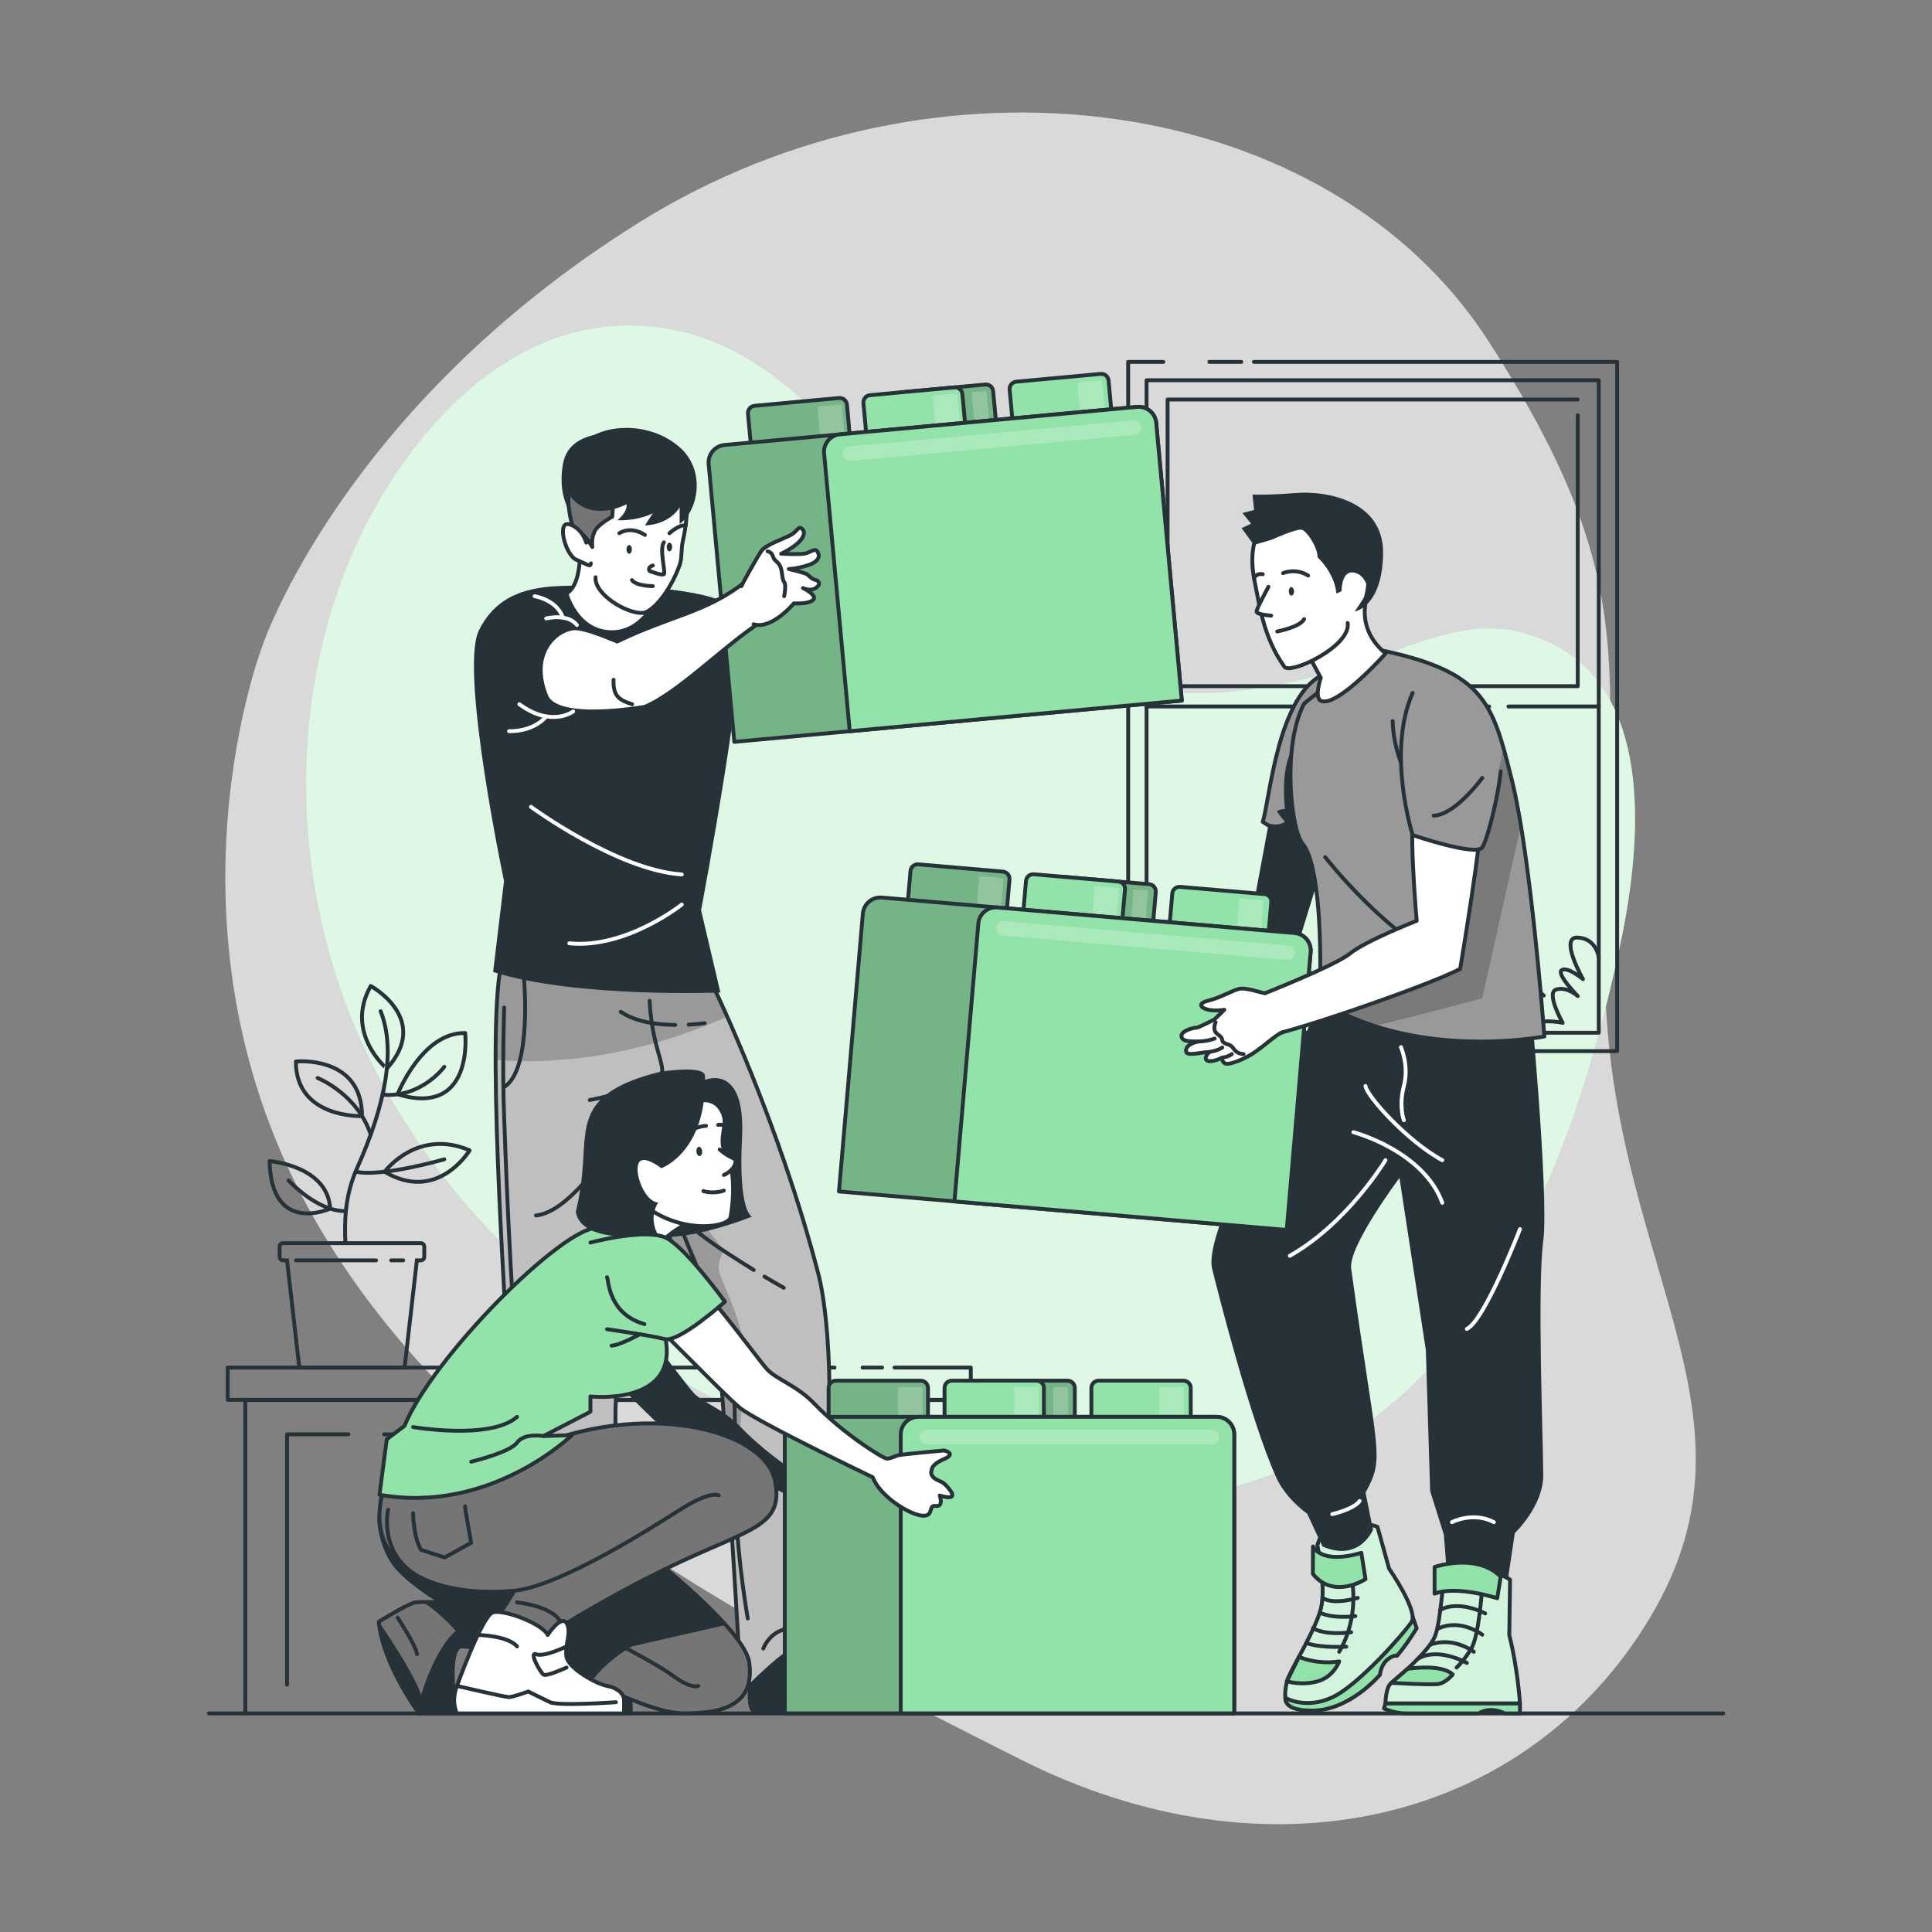 <?xml version="1.0" encoding="UTF-8"?>
<!-- Generator: Adobe Illustrator 27.5.0, SVG Export Plug-In . SVG Version: 6.00 Build 0)  -->
<svg enable-background="new 0 0 500 500" version="1.1" viewBox="0 0 500 500" xml:space="preserve" xmlns="http://www.w3.org/2000/svg" xmlns:xlink="http://www.w3.org/1999/xlink">
<rect x="0" y="0" width="500" height="500" fill="#808080" stroke="none"/>
<g id="Background_Simple">
	
		<path d="m67.931 167.09s-27.877 71.988 11.297 144.5c39.174 72.516 119.88 110.8 184.47 143.55s131.66 16.799 163.53-36.838-11.845-91.928-11.897-168.42c-0.051-76.49 11.447-96.742-29.963-161.36-41.41-64.623-143.06-78.925-219.9-30.996-76.84 47.929-97.54 109.56-97.54 109.56z" fill="#fff" opacity=".7"/>
	
	
		<path d="m110.01 112.47c13.449-16.078 31.635-28.522 53.312-28.255 36.99 0.455 56.985 33.202 78.222 58.468 11.013 13.102 23.487 25.742 39.828 31.895 24.517 9.232 51.814 3.841 75.697-4.728 10.698-3.838 23.372-9.236 35.42-6.48 36.631 8.38 32.814 53.086 26.763 81.389-8.17 38.215-21.446 78.904-48.359 108.27-64.425 70.292-180.38 27.202-238.49-28.888-4.272-4.123-8.365-8.431-12.213-12.953-9.953-11.697-18.496-24.6-25.161-38.445-18.747-38.945-21.325-86.292-5.082-126.54 4.721-11.698 11.555-23.554 20.067-33.73z" fill="#92E3A9"/>
		<path d="m110.01 112.47c13.449-16.078 31.635-28.522 53.312-28.255 36.99 0.455 56.985 33.202 78.222 58.468 11.013 13.102 23.487 25.742 39.828 31.895 24.517 9.232 51.814 3.841 75.697-4.728 10.698-3.838 23.372-9.236 35.42-6.48 36.631 8.38 32.814 53.086 26.763 81.389-8.17 38.215-21.446 78.904-48.359 108.27-64.425 70.292-180.38 27.202-238.49-28.888-4.272-4.123-8.365-8.431-12.213-12.953-9.953-11.697-18.496-24.6-25.161-38.445-18.747-38.945-21.325-86.292-5.082-126.54 4.721-11.698 11.555-23.554 20.067-33.73z" fill="#fff" opacity=".7"/>
	
</g>
<g id="Floor">
	
		<line x1="54.045" x2="445.96" y1="443.43" y2="443.43" fill="none" stroke="#263238" stroke-linecap="round" stroke-linejoin="round" stroke-miterlimit="10"/>
</g>
<g id="Window">
	<g fill="none" stroke="#263238" stroke-linecap="round" stroke-linejoin="round" stroke-miterlimit="10">
		<polyline points="291.97 240.8 291.97 93.66 301.08 93.66"/>
		
			<line x1="291.97" x2="291.97" y1="258.31" y2="254.41"/>
		<polyline points="324.51 93.66 418.52 93.66 418.52 272.03 291.97 272.03"/>
		
			<line x1="312.99" x2="321.25" y1="93.66" y2="93.66"/>
		
			<rect x="296.73" y="98.409" width="117.03" height="168.87"/>
		<polyline points="408.32 107.45 408.32 177.58 302.17 177.58 302.17 173"/>
		<polyline points="302.17 162.28 302.17 103.39 408.32 103.39"/>
		
			<line x1="302.17" x2="302.17" y1="169.49" y2="165.04"/>
		
			<line x1="390.39" x2="413.76" y1="182.84" y2="182.84"/>
		
			<line x1="382.08" x2="385.39" y1="182.84" y2="182.84"/>
		
			<line x1="296.73" x2="378.14" y1="182.84" y2="182.84"/>
		<polyline points="349.36 177.58 349.36 175.16 359.15 175.16 359.15 176.54 355.25 176.54 355.25 177.58"/>
		<path d="m296.93 246.04s1.622 1.228 2.763 8.663c0 0 1.965-11.873 4.347-12.059s1.896 7.726 1.896 7.726 0.397-3.898 2.264-3.718 0 8.051 0 8.051 2.237-6.135 4.36-6.031-1.409 11.119-1.409 11.119 5.441-3.939 7.645-2.01-1.225 6.788-1.225 6.788 7.802-1.691 9.017 2.886"/>
		<path d="m326.59 263.01s3.402-2.228 6.074-1.189c0 0-1.701-2.593 0-4.179 1.701-1.585 3.887 4.179 3.887 4.179s0.243-9.651 3.645-9.165c3.401 0.486 0 9.165 0 9.165s6.074-5.385 7.532-3.509-0.972 4.698-0.972 4.698 3.643-1.164 6.316 1.551c0 0 4.073-4.154 8.597-4.75 0 0-3.008-8.735-1.55-10.497 1.458-1.761 4.107 7.623 4.107 7.623s1.156-6.104 4.957-6.576c0 0-3.163-1.721-2.226-4.33s5.311 0.612 5.311 0.612-1.796-4.589 1.046-5.849c2.841-1.26 4.029 3.841 4.029 3.841s0.792-5.344 4.134-5.05c3.315 0.292 2.258 6.445 2.258 6.445s3.152-4.889 4.84-4.391c3.373 0.995 2.349 8.721 2.349 8.721s4.708-3.272 5.92-1.765c1.308 1.625-4.896 5.806-4.896 5.806s4.67 0.519 7.577 3.239"/>
		<path d="m413.76 247.8s-0.538-4.902-5.443-5.16 1.348 10.75 1.348 10.75-4.042-3.345-5.495-2.316 4.147 6.702 4.147 6.702-2.687-2.485-5.522-1.716c-2.835 0.77 1.618 8.66 1.618 8.66s-5.903-1.545-12.463 1.457"/>
	</g>
</g>
<g id="Table">
	<g fill="none" stroke="#263238" stroke-miterlimit="10">
		<g stroke-linecap="round" stroke-linejoin="round">
			
				<line x1="246.69" x2="246.69" y1="399.65" y2="443.17"/>
			
				<line x1="246.69" x2="246.69" y1="385.4" y2="394.73"/>
			<polyline points="63.49 443.43 63.49 362.33 246.69 362.33 246.69 380.13"/>
			<polyline points="90.18 371.2 74.284 371.2 74.284 435.99"/>
			<polyline points="235.9 443.17 235.9 371.2 99.411 371.2"/>
			
				<line x1="228.28" x2="223.23" y1="353.93" y2="353.93"/>
			<polyline points="215.98 353.93 58.936 353.93 58.936 362.27 251.24 362.27 251.24 353.93 231.5 353.93"/>
		</g>
		
			<g stroke-linecap="round" stroke-linejoin="round">
				<path d="m69.765 300.49s15.053 1.188 15.681 12.294c0 0-15.243 7.018-15.681-12.294z"/>
				<path d="m99.543 303.25s8.41-11.369 21.997-5.539c0 0-8.297 13.746-21.997 5.539z"/>
				<path d="m120.39 267.35s2.418 21.874-17.492 15.85c0 0 6.322-16.08 17.492-15.85z"/>
				<path d="m95.943 255.18s15.746 8.491 4.168 21.376c1e-3 0-11.043-9.203-4.168-21.376z"/>
				<path d="m76.569 274.72s17.12-1.727 17.12 14.121c0 0-17.12 0.675-17.12-14.121z"/>
				<path d="m89.399 321.73c-0.249-5.316-0.247-12.157 3.001-19.388 7.492-16.683 10.026-30.731 6.11-40.634"/>
				<path d="m82.193 278.98s10.262 4.077 13.75 14.648"/>
				<path d="m114.98 276.1s-5.93 8.078-15.977 7.206"/>
				<path d="m114.98 300.03s-16.424 4.732-22.951 3.183"/>
				<path d="m74.674 305.49s7.341 8.058 14.725 7.932"/>
			</g>
			<path d="m108.93 321.73h-35.691c-0.48 0-0.869 0.389-0.869 0.869v2.706c0 0.48 0.389 0.869 0.869 0.869h1.042l3.181 27.756h27.246l3.18-27.756h1.042c0.48 0 0.869-0.389 0.869-0.869v-2.706c0-0.48-0.389-0.869-0.869-0.869z"/>
			
				<line x1="76.569" x2="97.327" y1="326.18" y2="326.18" stroke-linecap="round" stroke-linejoin="round"/>
			
				<line x1="101.24" x2="104.36" y1="326.18" y2="326.18" stroke-linecap="round" stroke-linejoin="round"/>
		
	</g>
</g>

	
		<path d="m133.41 443.43s-1.709-6.526 0.289-8.944c3.589-4.342-0.438-7.983 3.164-9.492l1.509 1.752c0.293-1.779-0.547-7.181 6.134-7.886 8.076-0.852 8.229 5.026 8.665 6.961l-0.133-2.705c3.443 0 1.659 3.438 6.88 9.061 3.985 4.291 3.993 9.794 3.773 11.253h-30.281z" fill="#263238"/>
		<path d="m195.02 443.43c-3.249-1.453-0.264-13.704-0.264-13.704s-4.373-2.936-3e-3 -5.978c0 0 4.889 4.751 12.41 2.016 0 0 0.855-8.204 5.982-7.149 0 0 1.316 5.198 4.323 8.164 8.155 8.044 18.687 8.964 20.449 12.842 0.527 1.16-0.112 3.809-0.112 3.809h-42.785z" fill="#263238"/>
		
			
				<defs>
					<path id="XMLID_591_" d="m181.11 247.91 4.009 8.474s16.535 34.186 26.67 73.326c0.24 0.926 5.482 19.47 1.279 65.636l2.396 8.101-2.616 13.38s3.935 5.692 3.795 7.549c0 0-9.717 1.815-12.955 3.555-2.525 1.357-10.093 8.831-10.093 8.831-2.146-0.443-2.334-9.127-2.334-9.127s-4.497-77.065-5.78-80.389-9.178-17.638-21.474-50.405c0 0-0.278 45.772-3.563 57.347-2.923 10.3 0.538 39.131 0.538 39.131l-1.973 32.092s6.916 7.188 1.305 9.115c0 0-3.747-7.212-14.427-8.851-5.428-0.833-12.196 8.807-12.196 8.807-2.371-0.76 1.011-12.87 1.011-12.87-7.57-57.124-1.981-46.784-3.494-74.704-0.971-17.916-6.057-94.581-0.091-100.81l49.993 1.812z"/>
				</defs>
				<use fill="#BFBFBF" xlink:href="#XMLID_591_"/>
				<clipPath id="XMLID_00000000904480425997430510000004186692400230810522_">
					<use xlink:href="#XMLID_591_"/>
				</clipPath>
				<path d="m128.26 274.31c26.733 2.106 49.891-6.642 59.932-11.214-1.903-4.286-3.076-6.706-3.076-6.706l-4.009-8.471-49.993-1.811c-2.152 2.245-2.864 13.672-2.854 28.202z" clip-path="url(#XMLID_00000000904480425997430510000004186692400230810522_)" opacity=".2"/>
				<path d="m164.23 297.43c12.166 32.349 19.98 46.51 21.255 49.817 0.73 1.912 2.522 28.082 3.917 50.048 1.607-19.98 3.251-41.07 3.399-45.208 0.296-8.23-5.653-19.528-6.549-22.447-0.896-2.91 1.127-6.078 1.127-6.078l-10.706-13.496c0.36-4.582-5.302-24.572-5.302-24.572-3.372 3.188-6.337 9.977-7.141 11.936z" clip-path="url(#XMLID_00000000904480425997430510000004186692400230810522_)" opacity=".2"/>
				
					<use fill="none" stroke="#263238" stroke-linecap="round" stroke-linejoin="round" stroke-miterlimit="10" xlink:href="#XMLID_591_"/>
			<g fill="none" stroke="#263238" stroke-linecap="round" stroke-linejoin="round" stroke-miterlimit="10">
			<path d="m164.01 296.84s6.111-11.795 11.323-15.084"/>
			<path d="m177.62 277.94s-18.562 5.645-24.995 6.742"/>
			<path d="m168.12 259c0.8 15.453 6.252 18.085 0.981 21.456 0 0 0.145 7.228-2.474 11.809"/>
			<path d="m135.6 253.09s2.193 23.75-5.116 28.217"/>
			<path d="m130.48 260.75s-0.548 15.815 0 28.555c0 0 1.827 53.851 3.654 60.612s-2.815 16.965-2.412 46.214"/>
			<path d="m148.02 419.03c-1.731-0.327-3.556-0.179-5.116 0.684"/>
			<path d="m159.01 425.41c-2.292-2.186-4.964-4.11-7.865-5.395"/>
			<path d="m155.96 300.57c-4.1 4.592-10.592 13.264-17.251 13.996"/>
			<path d="m162.28 293.09c-1.261 1.593-2.562 3.155-3.883 4.698"/>
			<path d="m156.43 346.91s-9.319 12.686-14.435 13.417"/>
			<path d="m167.39 294.55s16.596 46.228 22.367 50.796c0 0 0.655 33.986 0.838 45.862 0.183 11.877 2.924 27.657 2.924 27.657"/>
			<path d="m211.24 418.52s-6.395 2.209-9.501 3.619c-3.106 1.409-4.203 4.516-4.203 4.516"/>
			<path d="m195.07 328.67c-8.915-5.596-20.664-12.582-25.399-22.432"/>
			<path d="m202.84 333.28c-1.685-0.932-3.346-1.908-4.994-2.903"/>
			<path d="m174.76 265.25c-4.794-0.07-10.041-0.7-14.131-3.404"/>
			<path d="m182.37 264.8c-1.371 0.194-2.754 0.31-4.137 0.381"/>
		</g>
		<path d="m191.26 158.64c-3.661-5.536-22.313-6.952-34.28-6.952s-26.498-2.019-33.064 11.501c-5.008 10.312 6.525 64.833 6.525 64.833l-2.825 23.538c21.684 6.803 58.826 5.298 58.826 5.298l-5-21.279c-1e-3 0 13.478-71.402 9.818-76.939z" fill="#263238"/>
		<path d="m149.87 138s1.606 12.831-3.275 15.599c0 0 2.441 9.411 10.982 9.994 8.542 0.583 12.359-8.624 12.359-8.624l-20.066-16.969z" fill="#fff" stroke="#263238" stroke-linecap="round" stroke-linejoin="round" stroke-miterlimit="10"/>
		
			
				<defs>
					<path id="XMLID_590_" d="m220.63 120.34-25.605 2.363-1.443-15.634c-0.096-1.035 0.666-1.951 1.701-2.047l21.858-2.017c1.035-0.096 1.951 0.666 2.047 1.701l1.442 15.634z"/>
				</defs>
				<use fill="#92E3A9" xlink:href="#XMLID_590_"/>
				<clipPath id="XMLID_00000032624671760876472260000013514817639967344020_">
					<use xlink:href="#XMLID_590_"/>
				</clipPath>
				<path d="m220.63 120.34-25.605 2.363-1.443-15.634c-0.096-1.035 0.666-1.951 1.701-2.047l21.858-2.017c1.035-0.096 1.951 0.666 2.047 1.701l1.442 15.634z" clip-path="url(#XMLID_00000032624671760876472260000013514817639967344020_)" fill-opacity=".7" opacity=".3"/>
				
					<rect transform="matrix(.996 -.092 .092 .996 -9.307 20.246)" x="212.05" y="104.88" width="6.33" height="12.659" clip-path="url(#XMLID_00000032624671760876472260000013514817639967344020_)" fill="#fff" fill-opacity=".7" opacity=".3"/>
				
					<use fill="none" stroke="#263238" stroke-linecap="round" stroke-linejoin="round" stroke-miterlimit="10" xlink:href="#XMLID_590_"/>
			
			
				<defs>
					<path id="XMLID_589_" d="m258.47 116.85-25.606 2.363-1.443-15.634c-0.095-1.035 0.666-1.951 1.701-2.046l21.858-2.017c1.035-0.096 1.951 0.666 2.046 1.701l1.444 15.633z"/>
				</defs>
				<use fill="#92E3A9" xlink:href="#XMLID_589_"/>
				<clipPath id="XMLID_00000061462272217985124220000005682007743969461907_">
					<use xlink:href="#XMLID_589_"/>
				</clipPath>
				<path d="m258.47 116.85-25.606 2.363-1.443-15.634c-0.095-1.035 0.666-1.951 1.701-2.046l21.858-2.017c1.035-0.096 1.951 0.666 2.046 1.701l1.444 15.633z" clip-path="url(#XMLID_00000061462272217985124220000005682007743969461907_)" fill-opacity=".7" opacity=".3"/>
				
					<rect transform="matrix(.996 -.092 .092 .996 -8.816 23.785)" x="251.98" y="101.31" width="3.824" height="12.659" clip-path="url(#XMLID_00000061462272217985124220000005682007743969461907_)" fill="#fff" fill-opacity=".7" opacity=".3"/>
				
					<use fill="none" stroke="#263238" stroke-linecap="round" stroke-linejoin="round" stroke-miterlimit="10" xlink:href="#XMLID_589_"/>
			
			<path d="m250.5 117.59-25.605 2.363-1.443-15.634c-0.095-1.035 0.666-1.951 1.701-2.046l21.858-2.017c1.035-0.096 1.951 0.666 2.046 1.701l1.443 15.633z" fill="#92E3A9" stroke="#263238" stroke-linecap="round" stroke-linejoin="round" stroke-miterlimit="10"/>
			<path d="m288.34 114.1-25.605 2.363-1.443-15.634c-0.095-1.035 0.666-1.951 1.701-2.047l21.858-2.017c1.035-0.095 1.951 0.666 2.047 1.701l1.442 15.634z" fill="#92E3A9" stroke="#263238" stroke-linecap="round" stroke-linejoin="round" stroke-miterlimit="10"/>
			
				<rect transform="matrix(.996 -.092 .092 .996 -8.929 22.983)" x="241.93" y="102.12" width="6.33" height="12.659" fill="#fff" fill-opacity=".7" opacity=".3"/>
			
				<rect transform="matrix(.996 -.092 .092 .996 -8.452 26.403)" x="279.35" y="98.665" width="6.33" height="12.659" fill="#fff" fill-opacity=".7" opacity=".3"/>
			
				<defs>
					<path id="XMLID_588_" d="m299.22 109.42 6.634 71.885-115.82 10.688-6.633-71.885c-0.232-2.509 1.613-4.718 4.113-4.949l106.76-9.851c2.498-0.231 4.716 1.603 4.948 4.112z"/>
				</defs>
				<use fill="#92E3A9" xlink:href="#XMLID_588_"/>
				<clipPath id="XMLID_00000092419514740945717890000008714477851730968200_">
					<use xlink:href="#XMLID_588_"/>
				</clipPath>
				<path d="m299.22 109.42 6.634 71.885-115.82 10.688-6.633-71.885c-0.232-2.509 1.613-4.718 4.113-4.949l106.76-9.851c2.498-0.231 4.716 1.603 4.948 4.112z" clip-path="url(#XMLID_00000092419514740945717890000008714477851730968200_)" fill-opacity=".7" opacity=".3"/>
				
					<use fill="none" stroke="#263238" stroke-linecap="round" stroke-linejoin="round" stroke-miterlimit="10" xlink:href="#XMLID_588_"/>
			
			<path d="m299.22 109.42 6.634 71.885-85.945 7.931-6.633-71.885c-0.232-2.509 1.613-4.718 4.113-4.949l76.883-7.095c2.498-0.23 4.716 1.604 4.948 4.113z" fill="#92E3A9" stroke="#263238" stroke-linecap="round" stroke-linejoin="round" stroke-miterlimit="10"/>
			<path d="m293.64 112.51-73.468 6.78c-1.033 0.095-1.949-0.665-2.044-1.699-0.095-1.033 0.665-1.949 1.699-2.044l73.468-6.78c1.033-0.095 1.948 0.665 2.044 1.699 0.095 1.034-0.666 1.949-1.699 2.044z" fill="#fff" fill-opacity=".7" opacity=".3"/>
		
		
			<path d="m164.54 112.56s-16.946-3.397-18.845 7.514 4.324 15.546 4.324 15.546l14.521-23.06z" fill="#263238"/><g stroke="#263238" stroke-linecap="round" stroke-linejoin="round" stroke-miterlimit="10">
			<path d="m150.04 141.61c-1.736-4.864-2.37-10.58-0.871-16.894 1.664-7.006 10.008-16.628 22.647-7.876 6.517 4.512 6.915 14.295 4.885 23.262-0.484 2.139-0.121 4.231-0.831 6.194-2.498 6.904-7.069 12.214-9.567 12.335-4.177 0.204-12.517-4.844-12.172-9.243" fill="#fff"/>
			<path d="m166.89 138.44s-3.369-2.44-6.613-0.444" fill="none"/>
			<path d="m173.25 138s2.547-2.336 4.206-2.007" fill="none"/>
			</g><path d="m162.13 142.18c0 0.62 0.316 1.123 0.705 1.123s0.705-0.503 0.705-1.123-0.316-1.123-0.705-1.123c-0.39 0-0.705 0.503-0.705 1.123z" fill="#263238"/>
			<ellipse cx="173.25" cy="141.56" rx=".705" ry="1.123" fill="#263238"/><g stroke="#263238" stroke-linecap="round" stroke-linejoin="round" stroke-miterlimit="10">
			<path d="m171.82 140.36c-1.248 1.622 0.499 7.798 0 8.235s-3.681-0.811-3.681-0.811-0.749-0.936 0.811-1.435" fill="none"/>
			<path d="m168.95 151.69s-4.266 0-5.408-1.552" fill="none"/>
			<path d="m158.78 128.58-0.333 5.157s-3.66 1.885-4.575 3.812-0.582 4.007-0.582 4.007-2.222-3.881-3.414-3.563c-0.433 0.115-0.432 1.738-0.432 1.738s-4.972-11.152-0.48-17.057 9.816 5.906 9.816 5.906z" fill="#757575"/>
			<path d="m151.73 140.44s-0.998-3.743-4.367-4.741-1.061 7.977 1.809 9.171 3.59 1.996 3.76 0.936" fill="#fff"/>
			</g><path d="m147.14 127.93c-0.275-0.377-1.514-9.978 4.831-14.321 6.345-4.344 17.083-3.855 23.917 2.124 6.833 5.979 4.881 16.347 0 19.888v-4.326s-2.252 4.342-8.997 4.701l2.059-3.179s-3.312 1.952-9.169 1.83c0 0 2.748-2.196 2.35-4.149 1e-3 0-9.287 5.233-14.991-2.568z" fill="#263238"/>
		<g fill="#fff" stroke="#263238" stroke-linecap="round" stroke-linejoin="round" stroke-miterlimit="10">
		<path d="m148.33 162.61c-4.68 0.562-11.334 6.671-6.966 17.519 2.769 6.877 25.525 2.789 25.525 2.789 8.441-3.474 20.771-16.003 29.819-21.81 0 0-1.909-11.987-4.11-10.301-10.223 7.831-18.64 8.375-32.904 15.232-1e-3 -1e-3 -8.418-3.783-11.364-3.429z"/>
		<path d="m158.78 175.93c-0.14 4.483 1.704 5.275 4.804 6.33"/>
		<path d="m191.89 151.69c0.206-0.647 3.963-7.304 5.069-9.003s5.854-3.225 7.7-4.242 1.978-2.568 3.033-1.463 0 3.641-5.538 6.329c0 0 4.422 0.213 5.903 0s2.8-1.562 3.459-0.624 0.791 2.596-2.505 3.614c-3.297 1.017-4.879 0.96-4.879 0.96s4.22 0.985 4.747 1.378c0.528 0.393 1.319 1.305 2.11 1.442 0.791 0.138 1.648 1.016 0.198 2.05-1.451 1.034-3.363 0.066-3.363 0.066s3.824 1.846 2.637 3.033-5.011 0.923-5.011 0.923-5.67 6.857-10.417 5.406"/></g><g fill="none" stroke-linecap="round" stroke-linejoin="round" stroke-miterlimit="10">
		<path d="m198.66 142.68s1.055 0.147 1.385 1.334 1.293 1.253 1.887 2.571c0.593 1.319 0.421 3.365 1.014 4.056s0 3.658 0 3.658" stroke="#263238"/><g stroke="#fff">
		<path d="m149.31 161.76c-2.455-3.119-7.948-1.709-7.948-1.709"/>
		<path d="m138.36 154.3s5.657 0.826 7.328 5.539"/>
		<path d="m148.33 184.12s-5.515 4.267-13.922-1.865"/>
		<path d="m141.36 185.41s-2.802 3.87-9.626 3.822"/>
		<path d="m176.44 234.1s-14.44 11.503-29.11 10.028"/>
		<path d="m137.41 208.81s22.418 16.438 39.033 17.493"/>
	</g></g>


	
		<path d="m328.71 211.09-4.044 21.746-32.615 19.817 4.505 8.283s37.715-11.506 38.627-14.192c0.912-2.687 9.615-31.177 9.615-31.177l-16.088-4.477z" fill="#263238"/>
		<path d="m342.96 174.33-2.18 26.36-1.15 13.83c-6.29 3.06-12.44-1.54-12.82-1.84-0.01-0.01-0.02-0.01-0.02-0.01 1.77-5.01 3.76-33.34 16.17-38.34z" fill="#999" stroke="#263238" stroke-linecap="round" stroke-linejoin="round" stroke-miterlimit="10"/>
		<path d="m340.78 200.69-1.15 13.83c-6.29 3.06-12.44-1.54-12.82-1.84 0.27 0.12 3.58 1.52 5.73-0.01 0 0-1.85-2.11-1.98-2.64-0.13-0.52 1.98-0.66 1.98-0.66s-1.4-11.21 2.33-15.95c1.46-1.86 3.74 1.94 5.91 7.27z" fill="#263238"/>
		
			<path d="m365.59 418.44 1.041 2.932s-2.41 4.046-5.079 7.148c0 0-1.028-0.327-2.644 1.124s-1.763 3.76-1.763 3.76-7.634 9.163-17.331 9.295c-9.698 0.132-6.766-4.747-6.766-4.747l32.542-19.512z" fill="#92E3A9" stroke="#263238" stroke-linecap="round" stroke-linejoin="round" stroke-miterlimit="10"/>
			
				<defs>
					<path id="XMLID_587_" d="m356.48 395.13s-12.994-4.791-15.546 4.791c0 0 2.32 10.552 0.928 16.316-1.392 5.763-8.384 16.788-8.817 18.887-0.845 4.094-0.208 4.372-0.208 4.372s5.092 2.942 11.925-0.208c6.833-3.151 18.678-16.706 20.535-19.496 1.856-2.791-5.801-13.83-5.801-13.83l-3.016-10.832z"/>
				</defs>
				<use fill="#FFFFFF" xlink:href="#XMLID_587_"/>
				<clipPath id="XMLID_00000088820262529334388720000015039746939315128470_">
					<use xlink:href="#XMLID_587_"/>
				</clipPath>
				<path d="m356.48 395.13s-12.994-4.791-15.546 4.791c0 0 2.32 10.552 0.928 16.316-1.392 5.763-8.384 16.788-8.817 18.887-0.845 4.094-0.208 4.372-0.208 4.372s5.092 2.942 11.925-0.208c6.833-3.151 18.678-16.706 20.535-19.496 1.856-2.791-5.801-13.83-5.801-13.83l-3.016-10.832z" clip-path="url(#XMLID_00000088820262529334388720000015039746939315128470_)" fill="#92E3A9" opacity=".4"/>
				
					<use fill="none" stroke="#263238" stroke-linecap="round" stroke-linejoin="round" stroke-miterlimit="10" xlink:href="#XMLID_587_"/>
			
			<path d="m349.83 408.68s2.159 9.571-3.252 18.806" fill="none" stroke="#263238" stroke-linecap="round" stroke-linejoin="round" stroke-miterlimit="10"/>
			<path d="m346.58 429.98s-1.389 3.965-5.565 5.143c-4.177 1.178-7.966 0-7.966 0l3.121-6.327s4.529 2.083 10.41 1.184z" fill="#92E3A9" stroke="#263238" stroke-linecap="round" stroke-linejoin="round" stroke-miterlimit="10"/><g fill="none" stroke="#263238" stroke-linecap="round" stroke-linejoin="round" stroke-miterlimit="10">
			<path d="m348.42 426.17s-6.799 0.406-10.35-0.98"/>
			<path d="m349.68 422.42s-6.355 0.972-9.906-1.042"/>
			<path d="m350.76 418.25s-5.574 0.814-9.207-0.912"/>
			<path d="m351.38 413.53s-6.197 1.944-9.131 0"/>
			</g><path d="m352.31 401.86 1.083 6.813s-8.198 5.407-13.619-1.344l0.025-7.109s2.011 4.793 12.511 1.64z" fill="#92E3A9" stroke="#263238" stroke-linecap="round" stroke-linejoin="round" stroke-miterlimit="10"/>
		
		<path d="m345.19 248.99c-8.308 26.327-34.099 68.563-31.484 79.365 1.429 5.902 9.94 39.336 16.594 54.036 2.538 5.607 7.999 9.361 7.999 9.361l3.953 8.472c9.626 4.186 13.078-4.335 13.078-4.335l-1.936-9.599c5.164-9.378 2.959-9.378-3.712-58-0.786-5.729 12.497-23.44 12.497-23.44l6.83 44.543 1.11 36.5 3.548 11.276s0.872 10.593 0.798 11.23h15.824l1.747-11.645s7.352-6.929 7.352-14.93-1.582-48.748 0-60.616-3.706-67.206-3.706-67.206l-50.492-5.012z" fill="#263238"/>
		
			
				<defs>
					<path id="XMLID_585_" d="m259.91 243.25-25.62-2.203 1.345-15.643c0.089-1.035 1.001-1.802 2.036-1.714l21.87 1.881c1.035 0.089 1.802 1.001 1.713 2.036l-1.344 15.643z"/>
				</defs>
				<use fill="#92E3A9" xlink:href="#XMLID_585_"/>
				<clipPath id="XMLID_00000007416171808791939410000011695195722223368087_">
					<use xlink:href="#XMLID_585_"/>
				</clipPath>
				<path d="m259.91 243.25-25.62-2.203 1.345-15.643c0.089-1.035 1.001-1.802 2.036-1.714l21.87 1.881c1.035 0.089 1.802 1.001 1.713 2.036l-1.344 15.643z" clip-path="url(#XMLID_00000007416171808791939410000011695195722223368087_)" fill-opacity=".7" opacity=".3"/>
				
					<rect transform="matrix(.996 .086 -.086 .996 20.93 -21.092)" x="253.04" y="226.97" width="6.33" height="12.659" clip-path="url(#XMLID_00000007416171808791939410000011695195722223368087_)" fill="#fff" fill-opacity=".7" opacity=".3"/>
				
					<use fill="none" stroke="#263238" stroke-linecap="round" stroke-linejoin="round" stroke-miterlimit="10" xlink:href="#XMLID_585_"/>
			
			
				<defs>
					<path id="XMLID_584_" d="m297.77 246.51-25.62-2.203 1.345-15.643c0.089-1.035 1-1.802 2.036-1.713l21.87 1.88c1.035 0.089 1.803 1.001 1.713 2.036l-1.344 15.643z"/>
				</defs>
				<use fill="#92E3A9" xlink:href="#XMLID_584_"/>
				<clipPath id="XMLID_00000164477862094337070000000002328747816547234485_">
					<use xlink:href="#XMLID_584_"/>
				</clipPath>
				<path d="m297.77 246.51-25.62-2.203 1.345-15.643c0.089-1.035 1-1.802 2.036-1.713l21.87 1.88c1.035 0.089 1.803 1.001 1.713 2.036l-1.344 15.643z" clip-path="url(#XMLID_00000164477862094337070000000002328747816547234485_)" fill-opacity=".7" opacity=".3"/>
				
					<rect transform="matrix(.996 .086 -.086 .996 21.355 -24.392)" x="292.98" y="230.3" width="3.824" height="12.659" clip-path="url(#XMLID_00000164477862094337070000000002328747816547234485_)" fill="#fff" fill-opacity=".7" opacity=".3"/>
				
					<use fill="none" stroke="#263238" stroke-linecap="round" stroke-linejoin="round" stroke-miterlimit="10" xlink:href="#XMLID_584_"/>
			
			<path d="m289.8 245.82-25.62-2.203 1.345-15.643c0.089-1.035 1-1.802 2.036-1.713l21.871 1.88c1.035 0.089 1.802 1.001 1.714 2.036l-1.346 15.643z" fill="#92E3A9" stroke="#263238" stroke-linecap="round" stroke-linejoin="round" stroke-miterlimit="10"/>
			<path d="m327.66 249.08-25.62-2.203 1.345-15.643c0.089-1.035 1.001-1.802 2.036-1.714l21.871 1.881c1.035 0.089 1.802 1 1.714 2.036l-1.346 15.643z" fill="#92E3A9" stroke="#263238" stroke-linecap="round" stroke-linejoin="round" stroke-miterlimit="10"/>
			
				<rect transform="matrix(.996 .086 -.086 .996 21.256 -23.64)" x="282.93" y="229.54" width="6.33" height="12.659" fill="#fff" fill-opacity=".7" opacity=".3"/>
			
				<rect transform="matrix(.996 .086 -.086 .996 21.674 -26.84)" x="320.37" y="232.76" width="6.33" height="12.659" fill="#fff" fill-opacity=".7" opacity=".3"/>
			
				<defs>
					<path id="XMLID_583_" d="m339.19 246.39-6.184 71.925-115.88-9.964 6.184-71.925c0.216-2.511 2.422-4.358 4.923-4.143l106.82 9.184c2.5 0.215 4.359 2.412 4.143 4.923z"/>
				</defs>
				<use fill="#92E3A9" xlink:href="#XMLID_583_"/>
				<clipPath id="XMLID_00000102507671110962629550000005528327792205858454_">
					<use xlink:href="#XMLID_583_"/>
				</clipPath>
				<path d="m339.19 246.39-6.184 71.925-115.88-9.964 6.184-71.925c0.216-2.511 2.422-4.358 4.923-4.143l106.82 9.184c2.5 0.215 4.359 2.412 4.143 4.923z" clip-path="url(#XMLID_00000102507671110962629550000005528327792205858454_)" fill-opacity=".7" opacity=".3"/>
				
					<use fill="none" stroke="#263238" stroke-linecap="round" stroke-linejoin="round" stroke-miterlimit="10" xlink:href="#XMLID_583_"/>
			
			<path d="m339.19 246.39-6.184 71.925-85.993-7.394 6.184-71.925c0.216-2.511 2.422-4.358 4.923-4.143l76.926 6.615c2.501 0.214 4.36 2.411 4.144 4.922z" fill="#92E3A9" stroke="#263238" stroke-linecap="round" stroke-linejoin="round" stroke-miterlimit="10"/>
			<path d="m333.15 248.45-73.509-6.321c-1.034-0.089-1.8-0.999-1.711-2.033s0.999-1.8 2.033-1.711l73.509 6.321c1.034 0.089 1.8 0.999 1.711 2.033s-0.999 1.8-2.033 1.711z" fill="#fff" fill-opacity=".7" opacity=".3"/>
		
		
			
				<defs>
					<path id="XMLID_586_" d="m390.8 408.81s-5.538-3.956-17.011-3.165c0 0-0.831 13.752-2.393 17.755-1.563 4.003-9.784 10.926-11.311 12.113s-1.527 5.341-1.527 5.341h34.813s-0.593-9.204-2.769-17.657l0.198-14.387z"/>
				</defs>
				<use fill="#FFFFFF" xlink:href="#XMLID_586_"/>
				<clipPath id="XMLID_00000148646532614302641600000013310096267685874326_">
					<use xlink:href="#XMLID_586_"/>
				</clipPath>
				<path d="m390.8 408.81s-5.538-3.956-17.011-3.165c0 0-0.831 13.752-2.393 17.755-1.563 4.003-9.784 10.926-11.311 12.113s-1.527 5.341-1.527 5.341h34.813s-0.593-9.204-2.769-17.657l0.198-14.387z" clip-path="url(#XMLID_00000148646532614302641600000013310096267685874326_)" fill="#92E3A9" opacity=".4"/>
				
					<use fill="none" stroke="#263238" stroke-linecap="round" stroke-linejoin="round" stroke-miterlimit="10" xlink:href="#XMLID_586_"/>
			
			<path d="m383.61 410.59s-0.823 12.659-2.785 15.956-3.859 5.011-3.859 5.011" fill="none" stroke="#263238" stroke-linecap="round" stroke-linejoin="round" stroke-miterlimit="10"/>
			<path d="m375.96 433.34s-1.747 2.176-3.692 2.473-12.188-0.297-12.188-0.297l4.177-3.611c1e-3 0 8.538-1.433 11.703 1.435z" fill="#92E3A9" stroke="#263238" stroke-linecap="round" stroke-linejoin="round" stroke-miterlimit="10"/><g fill="none" stroke="#263238" stroke-linecap="round" stroke-linejoin="round" stroke-miterlimit="10">
			<path d="m379.62 430.37s-7.423-4.266-12.711-1.045"/>
			<path d="m381.41 427.48s-5.182-4.05-11.294-1.827"/>
			<path d="m383.61 423.06s-5.576-4.333-11.458-1.573"/>
			<path d="m384.37 417.56s-6.764-3.638-11.69-0.879"/>
			</g><path d="m393.37 440.86v2.571h-3.988s-3.429-1.978-6.693 0h-18.791c-3.264 0-5.736-1.286-5.736-1.286l0.396-1.286h34.812z" fill="#92E3A9" stroke="#263238" stroke-linecap="round" stroke-linejoin="round" stroke-miterlimit="10"/>
			<path d="m388.38 408.02-0.891 5.603s-10.449-3.388-16.22-1.187v-6.896s10.749-3.782 17.111 2.48z" fill="#92E3A9" stroke="#263238" stroke-linecap="round" stroke-linejoin="round" stroke-miterlimit="10"/>
		
		
			<defs>
				<path id="XMLID_592_" d="m399.68 268.23s-22.21 4.35-43.99-2.71c-4.81-1.56-9.61-3.68-14.14-6.53 0 0 0.06-1.4 0.1-3.69 0.18-8.94 0.13-31.43-4.58-37.04-2.96-3.51-5.35-25.21 0.44-36.18l17.71-14.24c24.52 4.79 29.7 11.28 33.75 25.28 0.75 2.56 1.45 5.37 2.23 8.47 0.85 3.38 1.65 7.51 2.41 12.05 3.68 22.38 6.07 54.59 6.07 54.59z"/>
			</defs>
			<use fill="#999999" xlink:href="#XMLID_592_"/>
			<clipPath id="XMLID_00000175312659607624718300000009116040641733320124_">
				<use xlink:href="#XMLID_592_"/>
			</clipPath>
			<path d="m393.61 213.64-10 44.67s-14.45 4.04-27.92 7.21c-4.81-1.56-9.61-3.68-14.14-6.53 0 0 0.06-1.4 0.1-3.69 12.1-6.19 29.76-15.29 29.62-15.72-0.23-0.67 0-24.01 0-24.01s15.95-3.71 17.7-22.45c0.75 2.56 1.45 5.37 2.23 8.47 0.85 3.38 1.65 7.51 2.41 12.05z" clip-path="url(#XMLID_00000175312659607624718300000009116040641733320124_)" opacity=".2"/>
			
				<use fill="none" stroke="#263238" stroke-linecap="round" stroke-linejoin="round" stroke-miterlimit="10" xlink:href="#XMLID_592_"/>
		
		<path d="m356.01 149.2s-7.819 11.202 2.581 19.935c0 0-12.623 14.168-16.774 12.215-1.748-0.822 0-5.934 0-5.934l-7.317-13.534 21.51-12.682z" fill="#fff" stroke="#263238" stroke-linecap="round" stroke-linejoin="round" stroke-miterlimit="10"/>
		<g stroke="#263238" stroke-linecap="round" stroke-linejoin="round" stroke-miterlimit="10">
			<path d="m353.45 154.95c2.448-10.672 1.271-26.563-13.676-25.145-10.476 0.994-17.953 6.792-15.04 20.852 1.23 5.938 2.241 14.337 7.678 21.91 1.51 2.103 17.308-5.327 16.356-11.336" fill="#fff"/>
			<path d="m332.06 148.33s3.141-1.438 6.487 0.628" fill="none"/>
			<path d="m324.54 149.64s0.5-1.358 2.249-1.03" fill="none"/>
			<path d="m328.28 151.86s-3.077 5.609-3.085 6.412c-9e-3 0.804 3.789 1.064 3.789 1.064" fill="#fff"/>
			</g><path d="m334.9 153.02c0.019 0.61-0.272 1.115-0.65 1.126-0.378 0.012-0.7-0.473-0.719-1.084-0.019-0.61 0.272-1.115 0.65-1.127 0.378-0.011 0.7 0.474 0.719 1.085z" fill="#263238"/>
			<path d="m330.54 163.42s5.916-1.11 6.963-3.189" fill="none" stroke="#263238" stroke-linecap="round" stroke-linejoin="round" stroke-miterlimit="10"/>
			<path d="m324.5 141.03 4.598-1.339s6.447-2.953 7.817-2.58c1.37 0.372 4.151 4.698 4.068 7.136 0 0 4.334 3.814 4.882 9.363l1.328-0.608s-0.074-4.965 2.77-4.868 4.12 3.533 3.924 4.602c-0.195 1.069-3.293 5.508-3.293 5.508s7.114-1.059 7.345-14.962c0.231-13.904-15.049-16.304-22.48-15.701-7.431 0.604-11.316 0.417-11.316 0.417l0.42 3.974-3.037 0.791 2.268 2.769-2.479 1.136 3.185 4.362z" fill="#263238"/>
		<g fill="none" stroke-linecap="round" stroke-linejoin="round" stroke-miterlimit="10"><g stroke="#fff">
		<path d="m350.26 293.01s18.106 4.793 23.006 18.271"/>
		<path d="m358.56 300.25s-9.789 16.29-24.76 24.749"/>
		<path d="m344.8 391.86s5.557-1.247 7.073-3.407"/>
		<path d="m375.76 393.93s5.439-2.823 10.854 0"/>
		<path d="m393.37 318.09s-9.127 23.647-13.747 25.839"/>
		<path d="m353.39 281.05c0.246 2.567 11.018 14.481 19.874 19.205"/>
		<path d="m362.56 271s2.146 4.71 0.763 10.046 0 8.862 0 8.862"/>
		</g><path d="m342.96 221.82s16.834 21.786 34.92 28.936" stroke="#263238"/>
		<path d="m360.42 186.61s-0.058 14.811 10.624 21.49" stroke="#263238"/>
		</g><g stroke="#263238" stroke-linecap="round" stroke-linejoin="round" stroke-miterlimit="10">
			<path d="m366.43 208.22c-2.257 2.228 0.208 30.08 0.208 30.08s-13.137 5.145-17.242 8.457-23.586 10.908-23.586 10.908-2.996 10.223 0.748 10.572 42.471-12.851 51.327-17.482c0 0 5.767-34.034 5.729-42.651" fill="#fff"/>
			<path d="m327.35 257.05c-1.797-0.338-4.961-1.525-6.676-1.129s-4.747 2.242-7.912 3.033-1.846 1.978 0 2.374 4.088 0 4.088 0l-2.564 2.505s-4.059 2.11-4.557 2.11c-0.923 0-4.22 0.898-3.956 2.295s2.11 1.237 4.22 1.317c0 0-3.363 0.673-3.033 2.586 0.225 1.306 3.956 0.132 5.934 0.132 0 0-1.582 1.714-0.396 2.242 1.187 0.527 3.793-0.791 3.793-0.791s-0.101 1.423 1.086 1.569 4.148-1.041 6.162-2.228 3.807-2.728 5.706-4.22 2.587-1.675 2.587-1.675" fill="#fff"/><g fill="none">
			<path d="m309.99 269.56s1.978-0.118 2.769-0.316 1.583-0.462 1.583-0.462"/>
			<path d="m312.89 272.28s2.242-0.33 3.429-1.187"/>
			<path d="m316.29 273.72s1.614-0.198 2.504-0.923"/>
			<path d="m314.6 264.56s-0.725 1.648 0 2.572c0.725 0.923 1.582 0.975 1.714 2.037s1.846 0.996 2.473 1.655c0.626 0.659 1.092 1.894 3.066 1.978"/>
		</g></g>
		<path d="m365.59 179.33c-6.812 15.407 0 36.791 0 36.791s16.473 5.604 18.018 3.187c1.544-2.417 4.304-14.225 4.77-19.687" fill="#999" stroke="#263238" stroke-linecap="round" stroke-linejoin="round" stroke-miterlimit="10"/>
		<path d="m383.61 201.33s-7.027 9.626-12.566 9.758" fill="none" stroke="#263238" stroke-linecap="round" stroke-linejoin="round" stroke-miterlimit="10"/>
	


	
		<path d="m138.02 330.51s5.33-3.428 12.646-1.582 26.305 29.011 28.942 31.648 7.582 4.045 12.132 8.793c7.2 7.513 17.67 14.152 18.725 14.152s1.912-0.659 3.231-0.923 11.539-1.187 11.539-1.187 3.429 0.762 0 2.227-3.165 2.784-3.165 2.784-0.689 1.11 0.689 2.165c1.377 1.055 2.191 0.482 4.158 3.274s-2.78 1.209-2.78 1.209 1.055 3.017-1.055 2.695-0.264 2.932-3.692 2.492-10.769-5.067-12.615-9.924c0 0-29.934-14.308-34.417-18-4.484-3.692-23.318-23.473-24.648-23.736" fill="#263238"/>
		
			
				<defs>
					<path id="XMLID_581_" d="m240.16 374.9h-25.714v-15.701c0-1.039 0.842-1.882 1.882-1.882h21.951c1.039 0 1.882 0.842 1.882 1.882v15.701z"/>
				</defs>
				<use fill="#92E3A9" xlink:href="#XMLID_581_"/>
				<clipPath id="XMLID_00000002372479701054914320000012574987387422371714_">
					<use xlink:href="#XMLID_581_"/>
				</clipPath>
				<path d="m240.16 374.9h-25.714v-15.701c0-1.039 0.842-1.882 1.882-1.882h21.951c1.039 0 1.882 0.842 1.882 1.882v15.701z" clip-path="url(#XMLID_00000002372479701054914320000012574987387422371714_)" fill-opacity=".7" opacity=".3"/>
				
					<rect x="232.45" y="358.97" width="6.33" height="12.659" clip-path="url(#XMLID_00000002372479701054914320000012574987387422371714_)" fill="#fff" fill-opacity=".7" opacity=".3"/>
				
					<use fill="none" stroke="#263238" stroke-linecap="round" stroke-linejoin="round" stroke-miterlimit="10" xlink:href="#XMLID_581_"/>
			
			
				<defs>
					<path id="XMLID_582_" d="m278.16 374.9h-25.714v-15.701c0-1.039 0.842-1.882 1.882-1.882h21.951c1.039 0 1.882 0.842 1.882 1.882v15.701z"/>
				</defs>
				<use fill="#92E3A9" xlink:href="#XMLID_582_"/>
				<clipPath id="XMLID_00000115482160433745915600000010348951193758868889_">
					<use xlink:href="#XMLID_582_"/>
				</clipPath>
				<path d="m278.16 374.9h-25.714v-15.701c0-1.039 0.842-1.882 1.882-1.882h21.951c1.039 0 1.882 0.842 1.882 1.882v15.701z" clip-path="url(#XMLID_00000115482160433745915600000010348951193758868889_)" fill-opacity=".7" opacity=".3"/>
				
					<rect x="272.54" y="358.97" width="3.824" height="12.659" clip-path="url(#XMLID_00000115482160433745915600000010348951193758868889_)" fill="#fff" fill-opacity=".7" opacity=".3"/>
				
					<use fill="none" stroke="#263238" stroke-linecap="round" stroke-linejoin="round" stroke-miterlimit="10" xlink:href="#XMLID_582_"/>
			
			<path d="m270.16 374.9h-25.714v-15.701c0-1.039 0.842-1.882 1.882-1.882h21.951c1.039 0 1.882 0.842 1.882 1.882v15.701z" fill="#92E3A9" stroke="#263238" stroke-linecap="round" stroke-linejoin="round" stroke-miterlimit="10"/>
			<path d="m308.16 374.9h-25.714v-15.701c0-1.039 0.842-1.882 1.882-1.882h21.951c1.039 0 1.882 0.842 1.882 1.882v15.701z" fill="#92E3A9" stroke="#263238" stroke-linecap="round" stroke-linejoin="round" stroke-miterlimit="10"/>
			<rect x="262.45" y="358.97" width="6.33" height="12.659" fill="#fff" fill-opacity=".7" opacity=".3"/>
			<rect x="300.03" y="358.97" width="6.33" height="12.659" fill="#fff" fill-opacity=".7" opacity=".3"/>
			
				<defs>
					<path id="XMLID_580_" d="m319.42 371.23v72.19h-116.31v-72.19c0-2.52 2.04-4.55 4.55-4.55h107.21c2.51 0 4.55 2.03 4.55 4.55z"/>
				</defs>
				<use fill="#92E3A9" xlink:href="#XMLID_580_"/>
				<clipPath id="XMLID_00000119083814803795352790000000057264885336720061_">
					<use xlink:href="#XMLID_580_"/>
				</clipPath>
				<path d="m319.42 371.23v72.19h-116.31v-72.19c0-2.52 2.04-4.55 4.55-4.55h107.21c2.51 0 4.55 2.03 4.55 4.55z" clip-path="url(#XMLID_00000119083814803795352790000000057264885336720061_)" fill-opacity=".7" opacity=".3"/>
				
					<use fill="none" stroke="#263238" stroke-linecap="round" stroke-linejoin="round" stroke-miterlimit="10" xlink:href="#XMLID_580_"/>
			
			<path d="m319.42 371.23v72.19h-86.31v-72.19c0-2.52 2.04-4.55 4.55-4.55h77.21c2.51 0 4.55 2.03 4.55 4.55z" fill="#92E3A9" stroke="#263238" stroke-linecap="round" stroke-linejoin="round" stroke-miterlimit="10"/>
			<path d="m313.58 373.8h-73.78c-1.038 0-1.879-0.841-1.879-1.879s0.841-1.879 1.879-1.879h73.78c1.038 0 1.879 0.841 1.879 1.879 0 1.037-0.841 1.879-1.879 1.879z" fill="#fff" fill-opacity=".7" opacity=".3"/>
		
		
			<path d="m176.98 443.42c-6.01 0-14.43-3.86-24.14-7.94-10.07-4.24-21.54-8.72-33.18-9.39-4.34-0.25-1.71 17.33-1.71 17.33h-9.5s-9.36-12.52-10.42-23.73c0 0 7.66-4.73 9.5-5.01 0.38-0.06 1.09-0.08 1.91-0.09 2.06-0.02 4.81 0.09 4.81 0.09s-0.01 0-0.02-0.01c-0.44-0.26-7.45-4.48-11.32-8.77-3.19-3.54-4.655-9.135-4.76-12.47-0.052-1.659 0.734-6.599 0.734-6.599l49.916 0.829s0.54 0.38 1.5 1.09c5.79 4.22 26.95 19.94 37.53 31.79 3.42 3.83 5.73 7.25 6.07 9.75 1.58 11.55-7.85 13.13-16.92 13.13z" fill="#757575" stroke="#263238" stroke-linecap="round" stroke-linejoin="round" stroke-miterlimit="10"/>
			<path d="m187.83 420.54-24.28 5.55s-6.33 3.38-10.71 9.39c-10.07-4.24-21.54-8.72-33.18-9.39-4.34-0.25-1.71 17.33-1.71 17.33h-9.5s-9.36-12.52-10.42-23.73c0 0 8.84 12.6 10.95 18.96 0 0 3.43-11.84 8.97-16.59 0 0-3.73-4.35-8.51-7.47 2.06-0.02 4.81 0.09 4.81 0.09s-0.01 0-0.02-0.01c-0.44-0.26-7.45-4.48-11.32-8.77-3.19-3.54-4.484-9.145-4.76-12.47-0.136-1.644 0.057-6.599 0.057-6.599s37.233 5.309 52.093 1.919c5.79 4.22 26.95 19.94 37.53 31.79z" fill="#263238"/>
			<path d="m148.8 419.69s19.78 9.911 25.055 13.791 6.851 2.825 6.851 2.825" fill="none" stroke="#263238" stroke-linecap="round" stroke-linejoin="round" stroke-miterlimit="10"/>
			<path d="m102.91 418.64s4.747 7.252 5.011 9.428" fill="none" stroke="#263238" stroke-linecap="round" stroke-linejoin="round" stroke-miterlimit="10"/>
		
		<path d="m182.47 279.48s10.556-4.586 9.567 14.901c-0.989 19.486 2.571 20.475 2.571 20.475s-26.506 10.879-33.231 1.582-0.342-34.751 21.093-36.958z" fill="#263238"/>
		<path d="m180.98 314.86s-10.9 5.143-11.889 9.89-14.637-2.392-14.637-2.392l9.89-14.225 16.636 6.727z" fill="#fff" stroke="#263238" stroke-linecap="round" stroke-linejoin="round" stroke-miterlimit="10"/>
		<path d="m109.53 367.02c-25.037 31.834-4.71 47.199 23.632 44.66l-5.68 8.966 14.252 2.473s10.938-7.138 25.835-14.769c25.362-12.992 35.604-12.221 32.967-25.231s-33.691-21.45-64.845-7.736c1e-3 -1e-3 -16.927-20.104-26.161-8.363z" fill="#757575" stroke="#263238" stroke-linecap="round" stroke-linejoin="round" stroke-miterlimit="10"/>
		<g stroke="#263238" stroke-linecap="round" stroke-linejoin="round" stroke-miterlimit="10">
			<path d="m118.25 436.31s6.505-18.016 9.231-18.989 12.945 2.901 14.252 5.802c0 0 3.474-5.324 4.897-3.057 1.422 2.266-0.631 5.959 0 8.86s7.654 6.857 10.472 7.385c2.818 0.527 4.401 2.11 4.401 3.692s0 3.429 0 3.429h-43.253c0-1e-3 -1.583-2.938 0-7.122z" fill="#fff"/><g fill="none">
			<path d="m146.63 426.09s-5.733 2.828-7.826 2.037 1.072 4.747 1.863 5.275c0.791 0.527 5.962-1.846 5.962-1.846"/>
			<path d="m123.66 423.12s7.775 0.146 10.148 2.974"/>
			<path d="m118.25 436.31s12.396 2.901 13.451 2.901 5.011-1.451 5.011-1.451 3.395 1.714 5.654 2.769 17.028 0 17.028 0"/>
		</g></g>
		<path d="m133.16 411.68c11.848-1.287 34.832-15.875 42.796-20.943 7.964-5.069 10.074-3.75 10.074-3.75" fill="none" stroke="#263238" stroke-linecap="round" stroke-linejoin="round" stroke-miterlimit="10"/>
		<path d="m98.207 386.83 1.893-14.351 4.562-3.443c7.385-17.934 40.866-51.417 49.986-51.311 13.714 0.16 16.133 14.547 17.825 30.299 1.692 15.751-19.671 13.378-19.671 13.378v3.956l-12.148 6.29 7.357-0.232s-21.165 20.57-49.804 15.414z" fill="#92E3A9" stroke="#263238" stroke-linecap="round" stroke-linejoin="round" stroke-miterlimit="10"/>
		
			<path d="m157.55 289.95c2.866-8.991 16.012-11.399 20.716-9.922 2.958 0.929 7.076 4.188 8.911 8.13 1.202 2.582-1.308 7.165 0.48 9.837 2.561 3.828 2.344 11.906 1.42 16.958-0.495 2.704-11.727 4.306-20.91-1.981-9.859-6.752-13.396-14.304-10.617-23.022z" fill="#fff" stroke="#263238" stroke-linecap="round" stroke-linejoin="round" stroke-miterlimit="10"/>
			<path d="m170.82 277.38s11.564-1.887 11.641 1.087c0.515 19.727-11.313 23.869-11.313 23.869s-4.83-3.845-5.916-1.207c-1.086 2.639 1.707 9.934 5.122 10.089 0 0-2.636 3.436-0.141 8.241 0 0-19.576 3.266-21.198-5.805 0 0 1.094-4.301 1.621-9.576 1.273-12.71-1.702-21.265 20.184-26.698z" fill="#263238"/>
			<path d="m186.26 297.49c2.411 2.178 4.142 2.178 4.113 2.949-0.09 2.435-3.027 3.648-3.027 3.648" fill="#fff" stroke="#263238" stroke-linecap="round" stroke-linejoin="round" stroke-miterlimit="10"/>
			<path d="m187.31 308.13s-2.432 0.959-5.267 0.132" fill="none" stroke="#263238" stroke-linecap="round" stroke-linejoin="round" stroke-miterlimit="10"/>
			<path d="m180.9 285.38s7.683-2.231 6.272 10.25c0 0 3.208-4.344 3.197-9.241-0.02-8.463-11.331-6.768-11.331-6.768l1.475 5.992" fill="#263238"/>
			<path d="m187.89 291.49s-0.639-0.573-2.037-0.369" fill="none" stroke="#263238" stroke-linecap="round" stroke-linejoin="round" stroke-miterlimit="10"/>
			<path d="m182.71 291.36s-4.133 0.233-5.918 3.027" fill="none" stroke="#263238" stroke-linecap="round" stroke-linejoin="round" stroke-miterlimit="10"/>
			<path d="m181.72 297.92c0.063 0.661-0.219 1.229-0.629 1.268s-0.793-0.466-0.855-1.128c-0.063-0.661 0.219-1.229 0.629-1.268 0.41-0.038 0.792 0.467 0.855 1.128z" fill="#263238"/>
		<g stroke="#263238" stroke-linecap="round" stroke-linejoin="round" stroke-miterlimit="10">
		<path d="m133.81 414.68s9.199 0.972 11.198 5.011" fill="none"/>
		<path d="m157.1 324.48s5.33-3.428 12.646-1.582 26.305 29.011 28.942 31.648 7.582 4.045 12.132 8.793c7.2 7.513 17.67 14.152 18.725 14.152s1.912-0.659 3.231-0.923 11.538-1.187 11.538-1.187 3.429 0.762 0 2.227-3.165 2.784-3.165 2.784-0.689 1.11 0.689 2.165c1.377 1.055 2.191 0.482 4.158 3.274s-2.78 1.209-2.78 1.209 1.055 3.017-1.055 2.695-0.264 2.932-3.692 2.492-10.769-5.067-12.615-9.924c0 0-29.934-14.308-34.418-18s-23.318-23.473-24.648-23.736" fill="#fff"/>
		<path d="m152.8 321.58s14.759-3.956 19.907-1.055 14.906 16.352 14.906 16.352-11.894 10.653-15.574 9.678c-3.679-0.975-14.937-2.557-14.937-2.557" fill="#92E3A9"/></g><g fill="none" stroke="#263238" stroke-linecap="round" stroke-linejoin="round" stroke-miterlimit="10">
		<path d="m165.6 345.3s-5.348 2.942-7.321 2.942"/>
		<path d="m157.1 330.55c0.445 0.791 0.294 9.443 9.687 12.132"/>
		<path d="m106.91 369.32s20.044 3.429 26.901-2.637"/>
		<path d="m140.66 371.65s-4.995-0.882-6.841 1.689-11.868 4.945-11.868 4.945"/>
		<path d="m100.45 390.74s-2.886 12.457 9.436 18.035"/>
		<path d="m106.91 391.6s0.066 6.132 2.044 9.495l6.132 1.978 6.857-3.818s-1.451-7.852-1.583-9.434"/>
	</g>

</svg>
